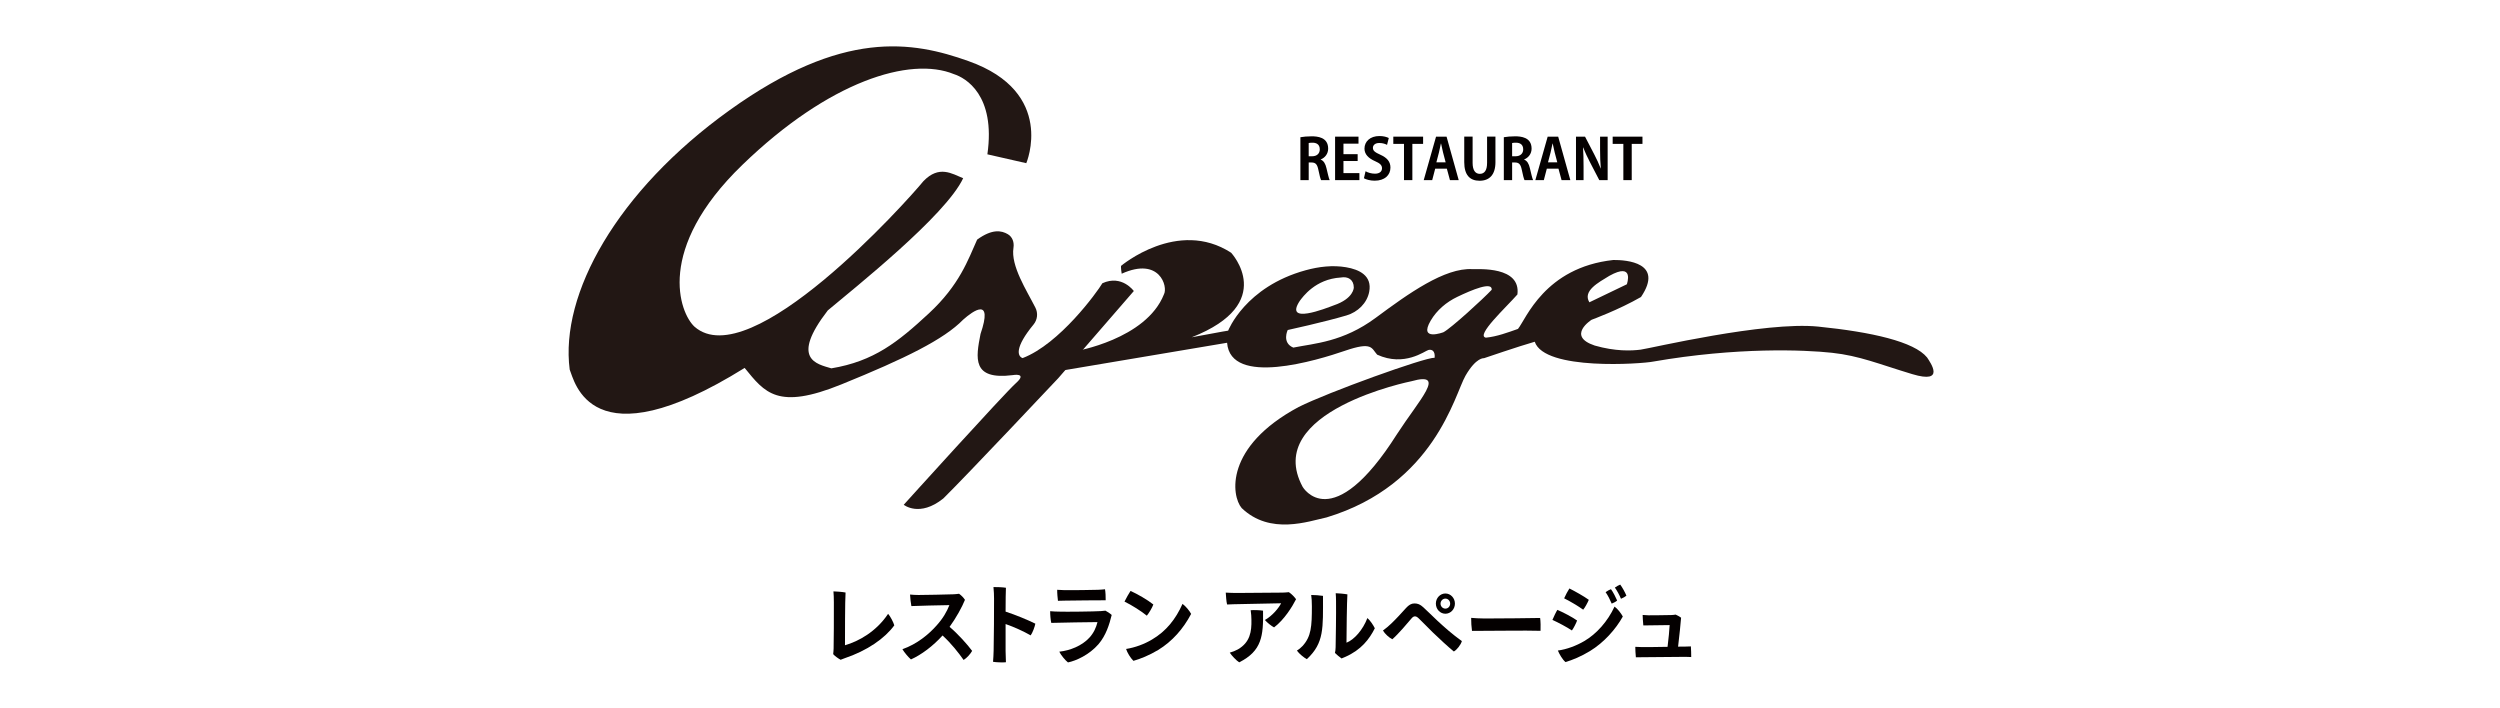 <?xml version="1.0" encoding="utf-8"?>
<!-- Generator: Adobe Illustrator 25.3.1, SVG Export Plug-In . SVG Version: 6.00 Build 0)  -->
<svg version="1.1" id="レイヤー_1" xmlns="http://www.w3.org/2000/svg" xmlns:xlink="http://www.w3.org/1999/xlink" x="0px"
	 y="0px" viewBox="0 0 300 85" enable-background="new 0 0 300 85" xml:space="preserve">
<path fill="#221714" d="M123.154,19.582c0,0,3.621-8.504-6.932-12.248c-6.723-2.399-15.087-3.853-28.659,5.881
	s-20.377,22.101-19.2,31.135c0.561,1.284,2.404,11.374,20.994-0.2c2.426,2.977,3.942,5.089,11.615,1.976
	c7.673-3.113,12.299-5.397,14.606-7.765c1.208-1.078,3.621-2.787,2.084,1.718c-0.565,2.888-1.054,5.558,3.869,4.935
	c0,0,1.82-0.328,0.391,0.951c-1.428,1.279-13.474,14.607-13.474,14.607s1.887,1.538,4.748-0.754
	c2.757-2.707,13.799-14.439,13.799-14.439l9.063-10.455c0,0-1.432-2.006-3.772-0.934c-0.645,1.083-5.127,7.279-9.574,8.983
	c-0.637-0.228-0.949-1.283,1.316-4.033c0.468-0.569,0.554-1.363,0.221-2.02c-1.055-2.084-2.975-5.013-2.632-7.188
	c0.101-0.642-0.113-1.296-0.673-1.626c-0.754-0.443-1.86-0.678-3.686,0.648c-1.093,2.419-2.094,5.422-5.795,8.854
	c-3.701,3.431-6.582,5.743-11.7,6.594c-1.766-0.529-4.954-1.085-0.43-6.95c3.118-2.623,14.151-11.371,16.248-15.865
	c-1.347-0.546-2.888-1.599-4.771,0.354c-2.048,2.508-20.765,23.357-27.472,17.459c-1.79-1.653-4.705-9.303,5.733-19.402
	s20.175-13.051,25.4-10.902c1.391,0.443,5.033,2.5,4.016,9.623"/>
<path fill="#221714" d="M231.247,42.893c-1.548-1.898-6.64-3.049-13.058-3.701s-20.188,2.621-21.309,2.765
	c-1.121,0.145-3.038,0.218-5.514-0.491c-3.437-1.151-0.375-3.094-0.375-3.094s3.254-1.189,5.928-2.733
	c2.789-4.13-1.735-4.451-3.317-4.441c-8.24,0.901-10.489,7.105-11.444,8.27c-1.206,0.423-2.53,0.923-3.85,1.051
	c-1.277-0.234,2.426-3.636,3.781-5.184c0.434-3.399-4.654-3.019-5.399-3.04c-3.323-0.188-7.664,2.921-11.597,5.837
	c-3.933,2.916-7.363,3.069-9.898,3.58c-1.406-0.594-0.67-2.111-0.67-2.111s4.365-0.95,7.061-1.752c1.343-0.4,2.459-1.465,2.72-2.842
	c0.366-1.927-1.188-2.669-2.781-2.939c-1.611-0.273-3.264-0.073-4.84,0.359c-7.268,1.992-9.307,7.251-9.307,7.251
	s-0.514,0.093-0.678,0.112l-3.694,0.682c10.379-4.079,4.728-10.145,4.728-10.145c-6.418-4.158-13.214,1.583-13.214,1.583
	s-0.025,0.27,0.084,0.934c4.555-2.061,5.573,1.555,5.07,2.475c-2.142,5.42-10.683,6.837-10.683,6.837l-2.083,2.403
	c0,0,17.367-2.931,20.343-3.428c0.411,5.297,10.845,2.094,14.142,0.962c3.297-1.132,3.165-0.315,3.867,0.467
	c3.274,1.494,5.733-0.459,6.147-0.562c0.414-0.104,0.828,0.104,0.75,0.93c-1.165-0.054-12.817,4.151-16.325,5.913
	c-8.898,4.772-8.08,10.653-6.832,12.125c3.422,3.284,8.018,1.589,10.202,1.12c12.952-3.929,15.362-14.757,16.655-16.998
	s2.215-2.103,2.215-2.103s4.233-1.445,6.097-1.977c1.168,3.513,12.911,2.647,14.176,2.388c10.116-1.76,18.19-1.419,21.494-1.062
	c3.303,0.357,5.604,1.347,9.635,2.562C233.505,46.109,231.655,43.512,231.247,42.893z M193.116,33.103
	c3.076-1.715,2.105,1.011,2.105,1.011l-4.497,2.163C189.891,34.906,191.82,33.898,193.116,33.103z M155.981,36.095
	c0.33-0.434,1.841-2.609,4.906-2.793c0.878-0.165,1.569,0.257,1.569,1.204c0,0,0.006,1.325-2.412,2.139
	C159.119,36.995,154.04,39.02,155.981,36.095z M167.647,52.083c-7.831,12.364-11.329,6.34-11.329,6.34
	c-4.891-9.092,13.073-12.679,13.073-12.679C173.665,44.546,170.329,47.937,167.647,52.083z M173.213,39.867
	c0,0-3.017,1.142-1.531-1.392c0.736-1.256,1.88-2.221,3.192-2.851c1.775-0.853,4.228-1.877,4.13-0.851
	C177.982,35.864,174.122,39.395,173.213,39.867z"/>
<g>
	<path fill="#040000" d="M158.482,19.152c0.366,0.143,0.57,0.495,0.692,1.025c0.149,0.617,0.285,1.241,0.387,1.438h-1.031
		c-0.074-0.149-0.203-0.604-0.326-1.235c-0.135-0.672-0.346-0.882-0.821-0.882h-0.339v2.117h-0.997v-5.149
		c0.346-0.061,0.834-0.108,1.344-0.108c0.658,0,1.988,0.081,1.988,1.479c0,0.638-0.407,1.106-0.895,1.296V19.152z M157.458,18.752
		c0.57,0,0.916-0.333,0.916-0.828c0-0.671-0.502-0.8-0.868-0.8c-0.224,0-0.38,0.013-0.462,0.04v1.588H157.458z"/>
	<path fill="#040000" d="M163.128,21.615h-2.917v-5.217h2.809v0.841h-1.805v1.262h1.703v0.821h-1.703v1.452h1.913V21.615z"/>
	<path fill="#040000" d="M166.445,17.382c-0.183-0.095-0.502-0.224-0.929-0.224c-0.529,0-0.766,0.285-0.766,0.577
		c0,0.373,0.258,0.543,0.895,0.834c0.834,0.373,1.208,0.855,1.208,1.54c0,0.909-0.686,1.574-1.9,1.574
		c-0.516,0-1.038-0.143-1.282-0.292l0.196-0.841c0.272,0.163,0.706,0.292,1.126,0.292c0.557,0,0.848-0.265,0.848-0.651
		c0-0.373-0.251-0.597-0.828-0.848c-0.787-0.339-1.276-0.828-1.276-1.506c0-0.855,0.672-1.513,1.798-1.513
		c0.495,0,0.875,0.115,1.119,0.238L166.445,17.382z"/>
	<path fill="#040000" d="M170.772,17.266h-1.289v4.349h-1.004v-4.349h-1.282v-0.868h3.575V17.266z"/>
	<path fill="#040000" d="M175.046,21.615h-1.052l-0.373-1.377h-1.397l-0.359,1.377h-1.018l1.479-5.217h1.262L175.046,21.615z
		 M173.478,19.478l-0.312-1.187c-0.081-0.325-0.17-0.746-0.238-1.065h-0.02c-0.068,0.325-0.156,0.753-0.231,1.058l-0.312,1.194
		H173.478z"/>
	<path fill="#040000" d="M179.454,19.451c0,1.526-0.726,2.239-1.906,2.239c-1.174,0-1.839-0.699-1.839-2.232v-3.066h1.004v3.154
		c0,0.916,0.346,1.316,0.861,1.316c0.543,0,0.875-0.387,0.875-1.316v-3.154h1.004V19.451z"/>
	<path fill="#040000" d="M182.893,19.152c0.366,0.143,0.57,0.495,0.692,1.025c0.149,0.617,0.285,1.241,0.387,1.438h-1.031
		c-0.074-0.149-0.203-0.604-0.326-1.235c-0.135-0.672-0.346-0.882-0.821-0.882h-0.339v2.117h-0.997v-5.149
		c0.346-0.061,0.834-0.108,1.344-0.108c0.658,0,1.988,0.081,1.988,1.479c0,0.638-0.407,1.106-0.895,1.296V19.152z M181.869,18.752
		c0.57,0,0.916-0.333,0.916-0.828c0-0.671-0.502-0.8-0.868-0.8c-0.224,0-0.38,0.013-0.462,0.04v1.588H181.869z"/>
	<path fill="#040000" d="M188.441,21.615h-1.052l-0.373-1.377h-1.397l-0.359,1.377h-1.018l1.479-5.217h1.262L188.441,21.615z
		 M186.874,19.478l-0.312-1.187c-0.081-0.325-0.17-0.746-0.238-1.065h-0.02c-0.068,0.325-0.156,0.753-0.231,1.058l-0.312,1.194
		H186.874z"/>
	<path fill="#040000" d="M192.918,21.615h-1.004l-1.12-2.157c-0.278-0.536-0.584-1.18-0.8-1.75h-0.027
		c0.04,0.645,0.061,1.377,0.061,2.307v1.601h-0.909v-5.217h1.086l1.099,2.117c0.278,0.522,0.57,1.16,0.78,1.703h0.013
		c-0.061-0.665-0.088-1.404-0.088-2.252v-1.567h0.909V21.615z"/>
	<path fill="#040000" d="M197.096,17.266h-1.289v4.349h-1.004v-4.349h-1.282v-0.868h3.575V17.266z"/>
</g>
<g>
	<path fill="#040000" d="M100.033,77.843c0.03-0.898,0.03-3.803,0.03-5.568c0-0.475-0.02-1.014-0.05-1.31
		c0.231,0,1.114,0.063,1.455,0.137c-0.07,0.877-0.07,5.335-0.07,6.328c1.615-0.465,3.742-1.616,5.176-3.772
		c0.261,0.296,0.632,0.993,0.742,1.384c-1.134,1.553-3.22,3.032-6.029,3.972c-0.16,0.063-0.251,0.085-0.411,0.159
		c-0.261-0.137-0.712-0.454-0.893-0.676C100.013,78.265,100.023,78.012,100.033,77.843z"/>
	<path fill="#040000" d="M116.657,78.107c-0.191,0.349-0.642,0.866-1.023,1.088c-0.612-0.866-1.465-1.965-2.528-2.937
		c-1.144,1.268-2.538,2.314-3.792,2.874c-0.281-0.232-0.812-0.856-1.023-1.226c1.766-0.623,3.17-1.796,4.103-2.852
		c0.772-0.856,1.214-1.637,1.535-2.44c-1.043,0.01-3.832,0.084-4.564,0.116c-0.07-0.349-0.14-0.961-0.16-1.384
		c0.311,0.032,0.682,0.053,1.013,0.053c0.471,0,3.621-0.053,4.223-0.085c0.241-0.01,0.481-0.042,0.642-0.063
		c0.281,0.19,0.542,0.465,0.712,0.729c-0.351,0.877-1.063,2.166-1.846,3.243C114.942,76.057,116.115,77.367,116.657,78.107z"/>
	<path fill="#040000" d="M120.671,74.885v3.233c0,0.306,0.02,0.909,0.04,1.352c-0.381,0.042-1.164,0.01-1.545-0.053
		c0.03-0.338,0.06-0.898,0.07-1.342c0.03-0.972,0.06-5.388,0.05-6.223c0-0.391-0.02-0.94-0.07-1.405
		c0.391-0.01,1.133,0.021,1.495,0.084c-0.02,0.381-0.04,1.553-0.04,2.863c1.254,0.412,2.658,0.993,3.571,1.447
		c-0.08,0.412-0.331,1.078-0.562,1.405C122.858,75.772,121.685,75.233,120.671,74.885z"/>
	<path fill="#040000" d="M131.818,77.304c-1.114,1.278-2.678,1.986-3.661,2.187c-0.331-0.253-0.843-0.877-1.043-1.289
		c1.284-0.137,2.699-0.697,3.591-1.659c0.542-0.581,0.833-1.236,0.993-1.891c-0.612,0-4.715,0.063-5.547,0.095
		c-0.08-0.328-0.14-1.056-0.13-1.405c0.371,0.032,0.712,0.053,1.083,0.053c0.702,0.032,4.233-0.01,4.986-0.063
		c0.221-0.01,0.391-0.032,0.562-0.053c0.201,0.095,0.562,0.338,0.752,0.518C133.122,74.938,132.721,76.247,131.818,77.304z
		 M127.715,70.817c0.612,0.021,3.551-0.021,4.063-0.042c0.341-0.011,0.602-0.042,0.823-0.063c0.06,0.306,0.09,0.94,0.08,1.321
		c-0.411,0-4.163,0.021-4.835,0.042c-0.15,0-0.622,0.01-0.893,0.021c-0.04-0.317-0.1-0.93-0.09-1.321
		C127.194,70.796,127.364,70.806,127.715,70.817z"/>
	<path fill="#040000" d="M138.401,72.539c-0.13,0.38-0.532,1.046-0.782,1.342c-0.642-0.528-1.806-1.268-2.678-1.69
		c0.16-0.338,0.562-1.046,0.722-1.278C136.455,71.261,137.709,71.979,138.401,72.539z M138.24,76.744
		c1.695-0.993,2.849-2.451,3.662-4.279c0.361,0.253,0.853,0.845,1.033,1.204c-0.933,1.775-2.257,3.296-3.962,4.332
		c-1.074,0.644-2.137,1.067-2.959,1.3c-0.371-0.359-0.742-0.983-0.883-1.426C136.214,77.705,137.327,77.293,138.24,76.744z"/>
	<path fill="#040000" d="M147.251,72.539c-0.1-0.359-0.13-1.057-0.16-1.426c0.421,0.031,1.003,0.042,1.374,0.042
		c0.602,0,4.825-0.032,5.437-0.042c0.301-0.011,0.482-0.021,0.762-0.053c0.331,0.211,0.692,0.602,0.863,0.845
		c-0.431,0.856-1.404,2.451-2.638,3.381c-0.301-0.148-0.842-0.581-1.103-0.887c0.903-0.497,1.695-1.479,1.946-2.007
		c-0.542,0.011-5.046,0.095-5.668,0.116L147.251,72.539z M151.565,73.279c0.05,3.043-0.141,4.828-2.859,6.201
		c-0.311-0.18-0.913-0.813-1.134-1.162c0.321-0.085,0.712-0.243,0.973-0.391c1.465-0.845,1.655-2.134,1.625-3.55
		c0-0.338-0.03-0.75-0.09-1.152C150.502,73.194,151.113,73.215,151.565,73.279z"/>
	<path fill="#040000" d="M157.425,72.761c0-0.581-0.03-1.014-0.081-1.363c0.402,0,1.013,0.042,1.415,0.106
		c0,3.877,0.161,5.642-1.936,7.596c-0.321-0.159-0.933-0.655-1.194-1.025c0.241-0.148,0.471-0.338,0.672-0.549
		C157.355,76.374,157.425,75.17,157.425,72.761z M160.194,78.35c0.05-0.211,0.07-0.381,0.08-0.676c0.02-0.962,0.07-3.941,0.05-5.547
		c0-0.349-0.02-0.676-0.04-0.94c0.231,0,1.013,0.063,1.404,0.137c-0.06,0.771-0.11,4.68-0.11,5.8
		c0.933-0.359,1.976-1.553,2.508-2.958c0.301,0.243,0.702,0.834,0.893,1.225c-0.652,1.31-1.645,2.599-3.541,3.434
		c-0.151,0.053-0.291,0.116-0.452,0.19C160.745,78.857,160.374,78.53,160.194,78.35z"/>
	<path fill="#040000" d="M166.937,74.842c0.622-0.592,1.264-1.3,1.796-1.891c0.321-0.349,0.622-0.539,0.993-0.539
		c0.411,0,0.692,0.116,1.074,0.465c0.522,0.475,1.053,1.014,1.695,1.616c0.902,0.834,1.785,1.616,2.929,2.44
		c-0.12,0.433-0.592,1.046-0.963,1.247c-0.662-0.539-1.675-1.469-2.538-2.303c-0.692-0.676-1.224-1.246-1.685-1.68
		c-0.211-0.201-0.331-0.232-0.462-0.232c-0.12,0-0.261,0.084-0.401,0.253c-0.472,0.56-1.575,1.87-2.297,2.493
		c-0.391-0.19-0.893-0.655-1.124-1.046C166.305,75.402,166.656,75.117,166.937,74.842z M172.304,72.423
		c0-0.655,0.512-1.204,1.143-1.204c0.632,0,1.144,0.549,1.144,1.215c0,0.665-0.511,1.215-1.144,1.215
		c-0.632,0-1.143-0.549-1.143-1.215V72.423z M172.865,72.444c0,0.317,0.261,0.592,0.582,0.592c0.321,0,0.572-0.275,0.572-0.602
		c0-0.328-0.251-0.602-0.572-0.602c-0.321,0-0.582,0.275-0.582,0.602V72.444z"/>
	<path fill="#040000" d="M178.154,74.219c2.247,0,5.507-0.042,6.661-0.063c0.06,0.327,0.07,1.183,0.05,1.542
		c-1.515-0.063-6.872,0.021-8.226,0.01c-0.06-0.359-0.11-1.141-0.1-1.564C176.87,74.177,177.613,74.219,178.154,74.219z"/>
	<path fill="#040000" d="M189.251,74.462c-0.11,0.317-0.421,0.93-0.622,1.194c-0.602-0.401-1.635-0.951-2.337-1.268
		c0.131-0.306,0.441-0.983,0.592-1.204C187.536,73.458,188.68,74.05,189.251,74.462z M190.104,76.934
		c1.475-0.856,2.819-2.367,3.641-4.142c0.371,0.254,0.813,0.845,0.993,1.194c-0.833,1.5-2.257,3.117-3.942,4.142
		c-1.073,0.655-2.117,1.078-2.939,1.321c-0.361-0.306-0.732-0.951-0.913-1.384C187.998,77.927,189.171,77.484,190.104,76.934z
		 M190.656,71.979c-0.13,0.328-0.462,0.94-0.672,1.183c-0.602-0.433-1.615-1.035-2.287-1.363c0.13-0.306,0.481-0.972,0.632-1.183
		C188.981,70.944,190.084,71.557,190.656,71.979z M194.057,72.064c-0.131,0.127-0.421,0.285-0.652,0.37
		c-0.17-0.412-0.462-0.993-0.732-1.374c0.201-0.148,0.441-0.285,0.642-0.359C193.565,71.028,193.916,71.726,194.057,72.064z
		 M195.17,71.483c-0.13,0.116-0.421,0.275-0.652,0.37c-0.181-0.444-0.482-0.993-0.733-1.342c0.211-0.148,0.441-0.285,0.642-0.359
		C194.679,70.479,195.029,71.124,195.17,71.483z"/>
	<path fill="#040000" d="M202.254,77.589c0.191,0,0.451-0.01,0.652-0.021c0.03,0.264,0.04,1.078,0.04,1.278
		c-0.291-0.021-0.742-0.021-1.053-0.021c-0.391,0-4.243,0.032-4.845,0.042c-0.281,0.01-0.512,0.01-0.743,0.01
		c-0.04-0.285-0.07-1.025-0.07-1.257l0.823,0.032c0.291,0.01,1.745-0.01,3.049-0.032c0.11-0.877,0.231-2.102,0.251-2.609
		c-0.923,0.01-2.127,0.032-2.418,0.032c-0.221,0-0.501,0.01-0.742,0.01c-0.04-0.306-0.081-1.12-0.081-1.257
		c0.271,0.021,0.422,0.032,0.712,0.042c0.482,0.01,1.916-0.021,2.718-0.032c0.131,0,0.341-0.021,0.532-0.053
		c0.201,0.084,0.482,0.243,0.652,0.37c-0.04,0.549-0.221,2.345-0.361,3.476L202.254,77.589z"/>
</g>
</svg>
